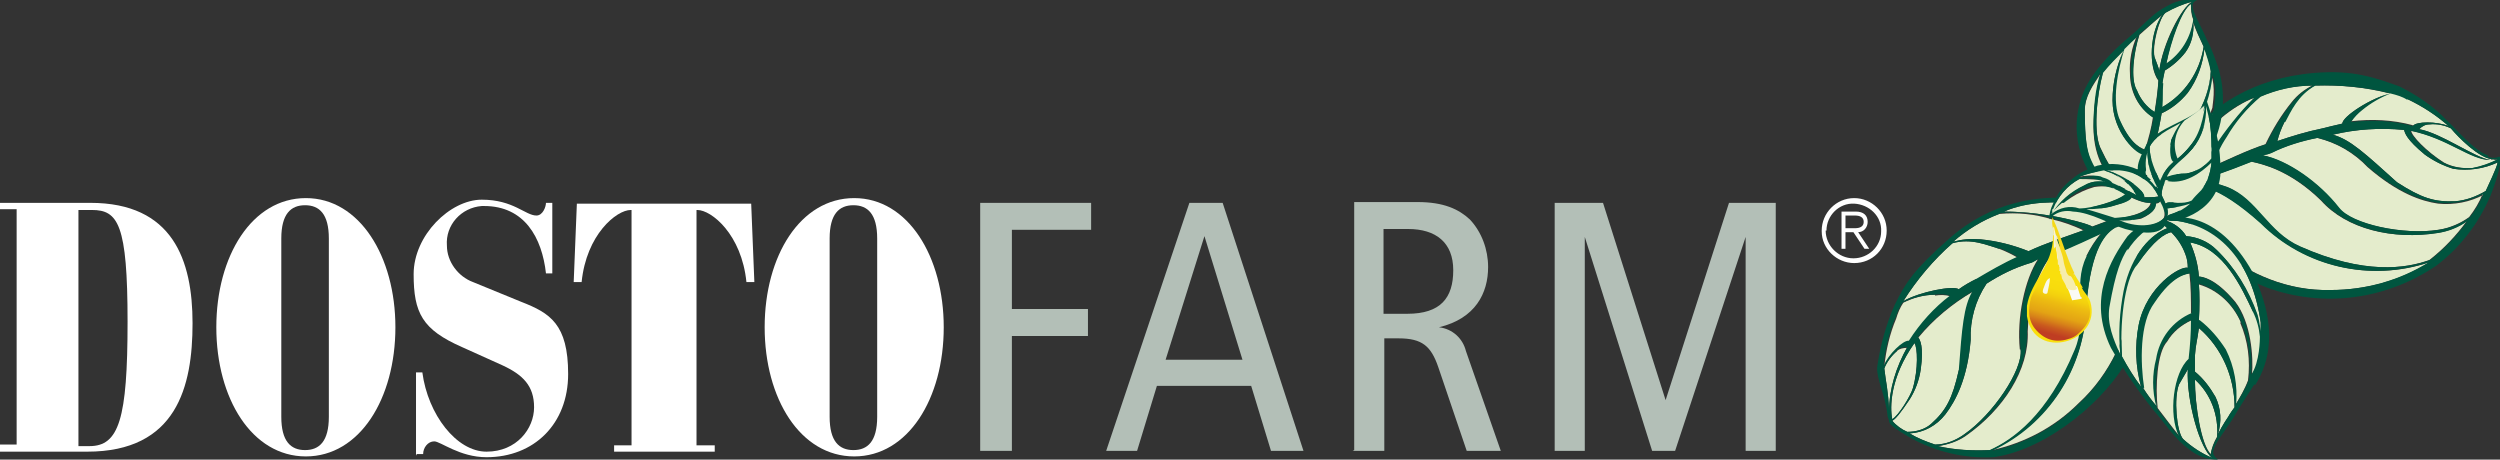 <svg xmlns="http://www.w3.org/2000/svg" xmlns:xlink="http://www.w3.org/1999/xlink" id="Ebene_1" viewBox="0 0 315.5 58"><rect x="0" y="0" width="315.5" height="58" fill="#333333" stroke="none"/><defs><style>      .st0 {        fill: #b3bfb7;      }      .st0, .st1 {        fill-rule: evenodd;      }      .st2 {        fill: #e4eccc;      }      .st3 {        fill: #f5d817;      }      .st1 {        fill: #fff;      }      .st4 {        fill: url(#Unbenannter_Verlauf_10);      }      .st5 {        fill: #f9f8e7;      }      .st6 {        fill: #00553f;      }      .st7 {        fill: #fafaf3;      }      .st8 {        fill: #f6edac;      }      .st9 {        fill: #f9df0d;      }      .st10 {        fill: #f9df0d;      }      .st11 {        fill: #f6f4d9;      }    </style><linearGradient id="Unbenannter_Verlauf_10" data-name="Unbenannter Verlauf 10" x1="260.9" y1="35.2" x2="258.8" y2="43" gradientUnits="userSpaceOnUse"><stop offset="0" stop-color="#f9df0d"></stop><stop offset=".2" stop-color="#f7db0d"></stop><stop offset=".3" stop-color="#f3d00e"></stop><stop offset=".4" stop-color="#edbd11"></stop><stop offset=".6" stop-color="#e3a314"></stop><stop offset=".7" stop-color="#d78219"></stop><stop offset=".8" stop-color="#c9591e"></stop><stop offset=".9" stop-color="#bf3d22"></stop></linearGradient></defs><g id="Group_58510"><path id="Path_36374" class="st1" d="M0,57h11c11.3,0,13.3-8.2,13.3-16.2s-2.5-15.2-12.9-15.2H0v.8h2.1v29.7H0v.8ZM9.9,26.5h1.7c3.3,0,4.5,1.8,4.5,14.1s-1.1,15.7-4.8,15.7h-1.4v-29.7Z"></path><path id="Path_36375" class="st1" d="M49.9,41.3c0-8.9-4.5-16.3-11.3-16.3s-11.3,7.3-11.3,16.3,4.5,16.3,11.3,16.3,11.3-7.3,11.3-16.3M35.5,30.1c0-3.1,1.2-4.2,3-4.2s3,1.1,3,4.2v22.5c0,3.1-1.2,4.2-3,4.2s-3-1.1-3-4.2v-22.5Z"></path><path id="Path_36376" class="st1" d="M52.6,57.3h.8c0-.8.6-1.6,1.4-1.6s3.2,2,6.6,2c6,0,10.3-4.2,10.3-10.5s-2.3-7.7-5.9-9.1l-6.1-2.5c-1.9-.7-3.3-2.6-3.3-4.6-.2-2.6,1.8-4.8,4.4-5,0,0,.2,0,.3,0,5.1,0,7.3,4,7.8,8.5h.8v-8.9h-.8c0,.5-.4,1.6-1.2,1.6-1.4,0-2.9-2-6.9-2s-8.6,4.5-8.6,9.4,1.1,7,6.1,9.2l5.1,2.3c2.6,1.2,4,2.6,4,5.3s-2.2,5.6-6,5.6-7.4-4.7-8.1-10h-.8v10.5Z"></path><path id="Path_36377" class="st1" d="M79.9,56.2h-2.4v.8h12.7v-.8h-2.3v-29.7h.1c1.8,0,5.6,3.1,6.2,9.1h1l-.4-9.9h-22l-.4,9.9h1c.6-6,4.4-9.1,6.2-9.1h.1v29.7Z"></path><path id="Path_36378" class="st1" d="M119.1,41.3c0-8.9-4.5-16.3-11.3-16.3s-11.3,7.3-11.3,16.3,4.5,16.3,11.3,16.3,11.3-7.3,11.3-16.3M104.7,30.1c0-3.1,1.2-4.2,3-4.2s3,1.1,3,4.2v22.5c0,3.1-1.2,4.2-3,4.2s-3-1.1-3-4.2v-22.5Z"></path><path id="Path_36379" class="st1" d="M229.9,29.1c0-2.2,1.8-4.1,4.1-4.1,2.2,0,4.1,1.8,4.1,4.1s-1.8,4.1-4.1,4.1h0c-2.2,0-4.1-1.8-4.1-4h0M230.5,29.1c0-1.9,1.6-3.5,3.5-3.4s3.5,1.6,3.4,3.5c0,1.9-1.6,3.4-3.5,3.4-1.9,0-3.5-1.6-3.5-3.5,0,0,0,0,0,0M232.9,27.2h1.2c.6,0,1.1.2,1.1.8s-.5.8-1.1.8h-1.2v-1.6ZM232.4,31.4h.5v-2.1h1l1.4,2.1h.6l-1.4-2.1c.7,0,1.2-.6,1.2-1.3,0-.8-.5-1.3-1.5-1.3h-1.8v4.6Z"></path><path id="Path_36380" class="st0" d="M196.2,56.9h3.8v-27h0l8.5,27h2.9l8.9-27h0v27h3.8v-31.3h-5.9l-8,24.9h0l-7.9-24.9h-6.1v31.3ZM174.6,28.9h3.1c3.5,0,5.7,1.7,5.7,5.2s-1.6,5.5-5.8,5.5h-3v-10.7ZM170.7,56.9h4v-14.2h1.8c3,0,4.1,1,5,3.6l3.6,10.6h4.3l-4.4-12.6c-.4-1.6-1.7-2.8-3.4-3h0c4.6-1.1,6.2-4.3,6.2-7.6,0-2.2-.8-4.4-2.3-6-1.4-1.3-3.3-2.2-6.6-2.2h-8v31.3ZM147.1,45.4l4.9-15.6h0l4.8,15.6h-9.8ZM150.1,25.6l-10.5,31.3h3.9l2.5-8.2h11.9l2.5,8.2h4.1l-10.2-31.3h-4.3ZM123.8,56.9h3.9v-14.5h9.6v-3.4h-9.6v-10h10v-3.4h-14v31.3Z"></path><path id="Path_36381" class="st2" d="M240.7,43.9c-.5,0-1,.1-1.3.4-.7.6-1.3,1.4-1.6,2.2.2,1.8.5,2.7.6,5.4,0-2.8.9-5.6,2.3-8.1"></path><path id="Path_36382" class="st2" d="M241.6,43.3c-3.1,4.4-3.1,8.1-2.8,9.6h0c.8-.4,2.3-2.9,2.6-3.9.7-2.4.6-5.2.2-5.7"></path><path id="Path_36383" class="st2" d="M247.3,46.7c.4-5.3.6-8,1.7-9.9-2.6,1.5-5,3.5-6.9,5.8.2.3.7,1.1.3,4-.2,1.4-.7,2.7-1.4,3.8-1.2,1.8-1.8,2.5-2.2,2.7.5.6,1.2,1.1,1.9,1.4,1.1,0,2.2-.3,3-1,1.9-1.7,2.7-3.2,3.5-6.8"></path><path id="Path_36384" class="st2" d="M244.2,37.2c-1.4,0-2.8.4-4,1-.4.6-.7,1.3-.9,2-.8,1.9-1.3,4-1.5,6.1.6-1.5,2.5-3.3,3.2-3.2,1.4-2.2,3.2-4.2,5.2-5.7-.7-.2-1.3-.2-2-.1"></path><path id="Path_36385" class="st2" d="M249.4,35.3c1.7-1,3.4-2,5.2-2.8-.7-.4-1.5-.8-2.3-1.1-1.4-.4-3.5-1.4-5.9-.7-2.4,2.1-4.5,4.6-6.2,7.3,2.1-1.2,6.3-2,7-1.5.7-.5,1.4-.9,2.2-1.3"></path><path id="Path_36386" class="st2" d="M254.9,44.1c-.4-4,.6-8.8,2.3-11.4-.5.2-.5.3-1,.5-2,.6-3.8,1.5-5.5,2.6-1.4,2.1-2.1,4.6-2,7.1-.4,4.9-1.9,7.7-3.2,9.4-1.1,1.4-2.7,2.3-4.5,2.4,1,.6,2,1,3.2,1.4,1.3,0,2.6-.5,3.7-1.3,3.6-2.5,7.4-8.1,7.1-10.7"></path><path id="Path_36387" class="st2" d="M263.3,32.3c.5-1,1.1-2,1.9-2.9-1.6.7-2.9,1.4-6.3,2.8-.8,1-2.8,4-3,9.6.2,4.9-3.1,9.9-7.8,13.2-1,.7-2.2,1.1-3.5,1.3,2.2.5,4.4.6,6.6.5,2.9-1.3,7.3-4.4,10.7-12.6,1.8-4.2-.3-8.1,1.5-11.8"></path><path id="Path_36388" class="st2" d="M267,28.7c-1.2.6-3.1,2.4-3.7,9.8-.2,7.9-4.8,15-11.9,18.3,4.1-.9,7.9-2.9,10.9-5.9,8.3-7.6,7.8-19.7,6.9-23.3-.7.4-1.4.7-2.1,1h-.1"></path><path id="Path_36389" class="st2" d="M263,29.1c-1.3-.6-2.6-1.1-4-1.4-2.2-.7-4.4-.9-6.7-.7-2.1.8-4.1,2-5.8,3.5,1.1-.3,2.2-.4,3.4-.3,2.1.2,4.1.7,6.1,1.5,2.1-1,5.2-2,7.1-2.7"></path><path id="Path_36390" class="st2" d="M267.8,27.2c-.7-.6-8.9-3.1-14.9-.5,5.7,0,11.2,1.7,11.1,1.9,1.4-.5,2.9-1.1,3.7-1.4"></path><path id="Path_36391" class="st2" d="M314.4,20.2c-2.6,0-5.3-2.7-10.1-3.7,0,.6,1.9,2.6,4.1,4,1.1.6,2.4.8,3.7.7,1.1-.2,2.2-.6,3.2-1.1-.2.1-.5.1-.7,0h0"></path><path id="Path_36392" class="st2" d="M314.5,20.1c-1.7-.2-4.2-2.7-5.2-3.9-.8-.4-1.8-.6-2.7-.5-.5,0-.9.2-1.3.6,2.8.5,7,3.6,9,3.9h0s0,0,0,0"></path><path id="Path_36393" class="st2" d="M304.5,15.9c.4-.6,3-.6,4.5,0-1.6-1.4-3.3-2.5-5.2-3.4-.6-.4-1.3-.6-2.1-.8-1.3.5-2.5,1.2-3.6,2.1-.5.4-1,.9-1.4,1.5,2.6-.3,5.2-.2,7.8.5"></path><path id="Path_36394" class="st2" d="M315.2,20.5c-1.7.8-3.7,1.1-5.6.8-1.3-.4-2.5-1-3.6-1.8-2.3-1.9-2.5-2.7-2.6-3.1-3-.3-6.1-.1-9,.6,2.2.6,4.1,2.4,8.1,6,3.1,2,4.7,2.5,7.3,2.4,1.4-.1,2.7-.6,3.9-1.3.3-.7,1.4-2.9,1.5-3.6"></path><path id="Path_36395" class="st2" d="M313.4,24.6c-1.7.9-3.7,1.3-5.7,1.1-2.1-.3-5.1-1.3-8.9-4.6-1.7-1.8-3.9-3.1-6.4-3.7-2,.4-4,1-5.8,1.9-.5.2-.6.2-1.1.3,3.1.6,7.1,3.4,9.6,6.6,1.6,2.1,8.2,3.5,12.6,2.8,1.4-.2,2.8-.8,3.9-1.6.7-.9,1.3-1.9,1.7-2.9"></path><path id="Path_36396" class="st2" d="M301.6,11.8c-3.1-.8-6.3-1.1-9.5-1-2.2,1.2-3.1,3.3-3.8,4.6-.4.8-.7,1.6-.9,2.4,1.8-.6,3.7-1.2,5.7-1.6.8-.2,1.6-.4,2.5-.6,0-.9,3.7-3.3,6.1-3.8"></path><path id="Path_36397" class="st2" d="M291.8,10.8c-2.3,0-4.5.5-6.6,1.4-1.7,1.4-3.2,3.2-4.3,5.1-.8,1.2-1.4,2.5-1.9,3.8,1.8-.8,4.7-2.2,6.9-2.9.9-1.9,2-3.7,3.3-5.3.7-.9,1.6-1.6,2.6-2.1"></path><path id="Path_36398" class="st2" d="M277.9,21.4c-.2,0,2.7-5.1,6.7-9.1-6.1,2.3-10.3,9.8-10.4,10.7.8-.4,2.2-1,3.6-1.6"></path><path id="Path_36399" class="st2" d="M306.6,32.8c1.8-1.4,3.4-3.1,4.7-4.9-1.1.8-2.4,1.3-3.7,1.5-5.7.9-11.5-.5-14.7-4.1-4-3.9-7.5-4.6-8.8-4.9-3.5,1.4-4.9,1.8-6.5,2.4,1.2.1,2.3.4,3.4.8,3.8,1.5,5.1,5.7,9.2,7.5,8.1,3.6,13.4,2.8,16.4,1.7"></path><path id="Path_36400" class="st2" d="M294.2,36.6c4.4,0,8.7-1.2,12.4-3.5-7.4,2.5-15.7.6-21.2-4.9-5.6-5-8.2-5-9.5-4.6,0,0-.1,0-.2,0-.7.3-1.5.5-2.2.7,1.8,3.2,9.5,12.6,20.7,12.3"></path><path id="Path_36401" class="st6" d="M270.6,27.8c1.4,1.8,2.6,7.2-1.9,17.2-2.7,5.3-10.2,11.7-17.1,12.7-3.7.2-7.4-.7-10.6-2.5-1.5-.9-2.5-1.5-2.6-2,0-.3-.2-.5-.2-.8-.3-2.7-1.4-4.5-1.3-6.1.4-2.7,1.1-5.3,2.2-7.8,1.4-2.9,2.5-4.5,6.9-8.4,10.6-9.4,24-3.1,22.8-2.9.1.1,1.7.8,1.6.9M251.4,56.9c4.1-.9,7.9-2.9,10.9-5.9,8.3-7.6,7.8-19.7,6.9-23.3-.7.4-1.4.7-2.1,1h-.1c-1.2.7-3.1,2.5-3.7,9.9-.2,7.9-4.8,15-11.9,18.3M264.1,28.6c1.4-.5,2.9-1.1,3.7-1.4-.7-.6-8.9-3.1-14.9-.5,5.7,0,11.2,1.7,11.1,1.9M252.3,27c-2.1.8-4.1,2-5.8,3.5,1.1-.3,2.2-.4,3.4-.3,2.1.2,4.1.7,6.1,1.5,2.1-1,5.2-2,7.1-2.7-1.3-.6-2.6-1.1-4-1.4-2.2-.7-4.4-.9-6.7-.7M255.8,41.8c.2,4.9-3.1,9.9-7.8,13.2-1,.7-2.2,1.1-3.5,1.3,2.2.5,4.4.6,6.6.5,2.9-1.3,7.3-4.4,10.7-12.6,1.8-4.2-.3-8.1,1.5-11.8.5-1,1.1-2,1.9-2.9-1.6.7-2.9,1.4-6.4,2.8-.8,1-2.8,4-3,9.6M252.3,31.4c-1.4-.4-3.5-1.4-5.9-.7-2.4,2.1-4.5,4.6-6.2,7.3,2.1-1.2,6.3-2,7-1.5.7-.5,1.4-.9,2.2-1.3,1.7-1,3.4-2,5.2-2.8-.7-.4-1.5-.8-2.3-1.1M256.2,33.2c-2,.6-3.8,1.5-5.5,2.6-1.4,2.1-2.1,4.6-2,7.1-.4,4.9-1.9,7.7-3.2,9.4-1.1,1.4-2.7,2.3-4.5,2.4,1,.6,2,1,3.2,1.4,1.3,0,2.6-.5,3.7-1.3,3.6-2.5,7.4-8.1,7.1-10.7-.4-4,.6-8.8,2.3-11.4-.5.2-.5.3-1,.5M242.1,42.6c.2.3.7,1.1.3,4-.2,1.4-.7,2.7-1.4,3.8-1.2,1.8-1.8,2.5-2.2,2.7.5.6,1.2,1.1,1.9,1.4,1.1,0,2.2-.3,3-1,1.9-1.7,2.7-3.2,3.5-6.8.4-5.3.6-8,1.7-9.9-2.6,1.5-5,3.5-6.9,5.8M239.2,40.1c-.8,1.9-1.3,4-1.5,6.1.6-1.5,2.5-3.3,3.2-3.2,1.4-2.2,3.2-4.2,5.2-5.7-.7-.2-1.3-.2-2-.1-1.4,0-2.8.4-4,1-.4.6-.7,1.3-.9,2M239.4,44.3c-.7.6-1.3,1.4-1.6,2.2.2,1.8.5,2.7.6,5.4,0-2.8.9-5.6,2.3-8.1-.5,0-1,.1-1.3.4M238.8,52.9c.8-.5,2.3-2.9,2.6-3.9.7-2.4.6-5.2.2-5.7-3.1,4.4-3.1,8.1-2.8,9.6h0"></path><path id="Path_36402" class="st6" d="M314.5,20.1c0,0,0,0,0,0,.2,0,.5,0,.7,0-.2,0-.4,0-.7,0"></path><path id="Path_36403" class="st6" d="M314,19.8c1,.3,1.4-.1,1.5,0,.3.4-.4,2.9-1.2,4.9-1.5,3.5-3.8,6.5-6.8,8.8-6.3,4.3-14.2,5.4-21.4,2.8-10.1-4.1-13.2-8.8-13.5-11.1.2-.6.4-1.2.6-1.8-1.1.7,3-12.9,18.9-14.2,4.9-.4,7.6.6,10.7,1.7,2.2,1.1,4.3,2.5,6,4.3,1.1,1,3.5,3.9,5.2,4.4M308.3,20.5c1.1.6,2.4.8,3.7.7,1.1-.2,2.2-.6,3.2-1.1-.2,0-.4,0-.7,0-1.7-.2-4.2-2.7-5.2-3.9-.8-.4-1.8-.6-2.7-.5-.5,0-.9.2-1.3.6,2.8.5,7,3.6,9,3.9-2.6,0-5.3-2.7-10.1-3.7,0,.6,1.9,2.6,4.1,4M306,19.5c-2.3-1.9-2.5-2.7-2.6-3.1-3-.3-6.1-.1-9,.6,2.2.6,4.1,2.4,8.1,6,3.1,2,4.7,2.5,7.3,2.4,1.4-.1,2.7-.6,3.9-1.3.3-.7,1.4-2.9,1.5-3.6-1.7.8-3.7,1.1-5.6.8-1.3-.4-2.5-1-3.6-1.8M303.8,12.6c-.6-.4-1.3-.6-2.1-.8-1.3.5-2.5,1.2-3.6,2.1-.5.4-1,.9-1.4,1.5,2.6-.3,5.2-.2,7.8.5.4-.6,3-.6,4.5,0-1.6-1.4-3.3-2.5-5.2-3.4M298.9,21.1c-1.7-1.8-3.9-3.1-6.4-3.7-2,.4-4,1-5.8,1.9-.5.2-.6.2-1.1.3,3.1.6,7.1,3.4,9.6,6.6,1.6,2.1,8.2,3.5,12.6,2.8,1.4-.2,2.8-.8,3.9-1.6.7-.9,1.3-1.9,1.7-2.9-1.7.9-3.7,1.3-5.7,1.1-2.1-.3-5.1-1.3-8.9-4.6M288.3,15.4c-.4.8-.7,1.6-.9,2.4,1.8-.6,3.7-1.2,5.7-1.6.8-.2,1.6-.4,2.5-.6,0-.9,3.7-3.3,6.1-3.8-3.1-.8-6.3-1.1-9.5-1-2.2,1.2-3.1,3.3-3.8,4.6M307.7,29.4c-5.7.9-11.5-.5-14.7-4.1-4-3.9-7.5-4.6-8.8-4.9-3.5,1.4-4.9,1.8-6.5,2.4,1.2.1,2.3.4,3.4.8,3.8,1.5,5.1,5.7,9.2,7.5,8.1,3.6,13.4,2.8,16.4,1.7,1.8-1.4,3.4-3.1,4.7-4.9-1.1.8-2.4,1.3-3.7,1.5M285.3,12.2c-1.7,1.4-3.2,3.2-4.3,5.1-.8,1.2-1.4,2.5-1.9,3.8,1.8-.8,4.7-2.2,6.9-2.9.9-1.9,2-3.7,3.3-5.3.7-.9,1.6-1.6,2.6-2.1-2.3,0-4.5.5-6.6,1.4M285.3,28.2c-5.6-5-8.2-5-9.5-4.6,0,0-.1,0-.2,0-.7.3-1.5.5-2.2.7,1.8,3.2,9.5,12.6,20.7,12.3,4.4,0,8.7-1.2,12.4-3.5-7.4,2.5-15.7.6-21.2-4.9M274.2,23c.8-.4,2.2-1,3.6-1.6-.2,0,2.7-5.1,6.7-9.1-6.1,2.3-10.3,9.8-10.4,10.7"></path><path id="Path_36404" class="st2" d="M277,47.8c0,3.4.8,8.3,2,9.5.1-.8.4-1.5.8-2.2.2-2.7-.8-5.4-2.8-7.2"></path><path id="Path_36405" class="st2" d="M279.2,57.8c-1.5-1-3.3-7.1-3.1-11.2-.2.4-.6,1-1.1,1.9-.7,1.7-.3,6,.5,6.9,1.1,1,2.3,1.8,3.7,2.4"></path><path id="Path_36406" class="st2" d="M276.3,45.3c.2-1.8.3-3.2.3-4.9-1.3.6-2.4,1.5-3.1,2.7-1.3,1.4-1.5,5.8-1.2,8.4.6.8,2.2,2.9,2.8,3.6-1.4-2.8-.7-8.1,1.2-9.8"></path><path id="Path_36407" class="st2" d="M277.5,41.4c-.2,1.6-.4,2-.5,3.5,0,.6,0,1.3,0,2,1.1.9,1.9,2,2.6,3.2.7,1.5.8,3.1.3,4.7.6-1.2,1.3-2.2,1.3-2.2,0,0,.2-.4.8-1.2,0-3.8-1.6-7.5-4.5-10"></path><path id="Path_36408" class="st2" d="M282.8,40.7c-1-2.3-2.9-4.1-5.3-4.8.1,1.1.1,3.1,0,4.6,1.3,1,2.4,2.3,3.3,3.7,1.1,2.2,1.5,4.6,1.3,7,0,0,0-.1,0-.1.6-1,1.2-2,1.6-3.1.3-2.5,0-5-1-7.3"></path><path id="Path_36409" class="st2" d="M284.3,39.3c-1.4-3-3.7-8-7.9-8.7.6,1.4,1,2.8,1.1,4.3.4,0,2.1.2,4.6,3.2,2,2.6,2.3,7,2.1,9.2,1.1-1.6,1.1-4.6,1.1-4.8-.1-1.1-.4-2.2-.9-3.2"></path><path id="Path_36410" class="st2" d="M279.6,31.4c2.4,2.3,4.1,5.1,5.2,8.2.3,1,.4,2.4.5,2.6,0-.5,0-1,0-1.5-1.1-7.8-5.3-12-10.4-12.8h0c-.6,0-1.1-.1-1.7-.1,1.1.3,2.1,1,2.7,2,1.4.1,2.8.7,3.8,1.7"></path><path id="Path_36411" class="st2" d="M272.5,27.8c-1.6.8-3,2-4,3.6-.8,1.3-1.5,2.8-2.3,7.4-.3,2.1.5,4,1.4,6-.3-2.7-.1-5.5.4-8.1,1-4.8,3.6-7.2,5.5-7.9-.5-.5-.8-.7-1-.8"></path><path id="Path_36412" class="st2" d="M276.5,39.5c0-1.7,0-3.4-.2-5-.4.1-2.1.1-4.5,3.7-1.9,2.5-1.8,7.6-1.3,10.8.5.8,1.1,1.6,1.7,2.3-.5-1.9-.5-4,0-5.9.4-2.6,2.1-4.8,4.5-5.8"></path><path id="Path_36413" class="st2" d="M275.8,32.1c-.4-1.1-1-2-1.8-2.8-.8.2-2.1.9-4.3,4.1-1.7,2-2.2,7.9-1.9,11.6.7,1.3,1.5,2.6,2.4,3.8-.7-2.5-.8-5.2-.3-7.8,1-4.9,5.3-7.5,6.2-7.2,0-.6-.1-1.2-.3-1.7"></path><path id="Path_36414" class="st6" d="M274.8,27.9h0s0,0,0,0h0"></path><path id="Path_36415" class="st6" d="M285.3,42.2c0-.5,0-1,0-1.5-1.1-7.8-5.3-12-10.4-12.8h0s0,0,0,0c-.6-.1-1.1-.2-1.7-.1,1.1.3,2.1,1,2.7,2,1.4.1,2.8.7,3.8,1.7,2.4,2.3,4.1,5.1,5.2,8.2.3,1,.4,2.4.5,2.6M284.5,48.5c-.6.9-2,3.1-2.7,4.3-1.2,1.9-2.4,3.2-2.5,4.3,0,.5.6.9.6.9-1.3,0-2.5-.4-3.5-1.2-2.1-1.5-3-3.2-4.6-5-2-2.5-3.8-5.1-5.4-7.9-3-6.2,0-11.2,2.1-14.1,1.1-1.2,2.6-1.9,4.3-2.1,1.4-.5,7-1.4,11.5,6.7,2,4.3,3.3,9.4.3,14.2M277.4,34.9c.4,0,2.1.2,4.6,3.2,2,2.6,2.3,7,2.1,9.2,1.1-1.6,1.1-4.6,1.1-4.8-.1-1.1-.4-2.2-.9-3.2-1.4-3-3.7-8-7.9-8.7.6,1.4,1,2.8,1.1,4.3M269.7,33.4c-1.7,2-2.2,7.9-1.9,11.6.7,1.3,1.5,2.6,2.4,3.8-.7-2.5-.8-5.2-.3-7.8,1-4.9,5.3-7.5,6.2-7.2,0-.6-.1-1.2-.3-1.7-.4-1.1-1-2-1.8-2.8-.8.2-2.1.9-4.3,4.1M268.5,31.4c-.8,1.3-1.5,2.8-2.3,7.4-.3,2.1.5,4,1.4,6-.3-2.7-.1-5.5.4-8.1,1-4.8,3.6-7.2,5.5-7.9-.5-.5-.8-.7-1-.8-1.6.8-3,2-4,3.6M277.6,40.4c1.3,1,2.4,2.3,3.3,3.7,1.1,2.2,1.5,4.6,1.3,7,0,0,0-.1,0-.1.6-1,1.2-2,1.6-3.1.3-2.5,0-5-1-7.3-1-2.3-2.9-4.1-5.3-4.8.1,1.1.1,3.1,0,4.6M270.4,48.9c.5.8,1.1,1.6,1.7,2.3-.5-1.9-.5-4,0-5.9.4-2.6,2.1-4.8,4.5-5.8,0-1.7,0-3.4-.2-5-.4.1-2.1.1-4.5,3.7-1.9,2.5-1.8,7.6-1.3,10.8M273.4,43.1c-1.3,1.4-1.5,5.8-1.2,8.4.6.8,2.2,2.9,2.8,3.6-1.4-2.8-.7-8.1,1.2-9.8.2-1.8.3-3.2.3-4.9-1.3.6-2.4,1.5-3.1,2.7M277,46.9c1.1.9,1.9,2,2.6,3.2.7,1.5.8,3.1.3,4.7.6-1.2,1.3-2.2,1.3-2.2,0,0,.2-.4.8-1.2,0-3.8-1.6-7.5-4.5-10-.2,1.6-.4,2-.5,3.5,0,.6,0,1.3,0,2M279.8,55.1c.2-2.7-.8-5.4-2.8-7.2,0,3.4.8,8.3,2,9.5.1-.8.4-1.5.8-2.2M275,48.5c-.7,1.7-.3,6,.5,6.9,1.1,1,2.3,1.8,3.7,2.4-1.5-1-3.3-7.1-3.1-11.2-.2.4-.6,1-1.1,1.9"></path><path id="Path_36416" class="st2" d="M273.4,8c.5-2.8,1.9-6.8,3.1-7.5,0,.7,0,1.3.3,2-.2,2.3-1.5,4.3-3.4,5.6"></path><path id="Path_36417" class="st2" d="M276.7.2c-1.4.6-3.8,5.4-4.2,8.7-.1-.4-.3-.9-.6-1.7-.3-1.5.6-5,1.4-5.6,1-.6,2.2-1.1,3.4-1.4"></path><path id="Path_36418" class="st2" d="M272.4,10.1c-.1,1.5-.3,2.7-.5,4.1-1-.7-1.7-1.6-2.2-2.7-.9-1.4-.4-5,.3-7.1.6-.5,2.3-2.1,2.9-2.5-1.6,2.1-1.8,6.6-.5,8.3"></path><path id="Path_36419" class="st2" d="M272.8,13.5c.1-1.4,0-1.7.1-3,0-.5.2-1.1.3-1.6,1-.6,1.9-1.4,2.6-2.3.8-1.1,1.1-2.5,1-3.8.3,1.1.8,2,.8,2,0,0,.1.3.5,1.1-.5,3.2-2.4,6-5.2,7.6"></path><path id="Path_36420" class="st2" d="M277.1,14.8c-1.2,1.8-3,2.9-5.1,3.2.3-.9.6-2.5.8-3.7,1.3-.6,2.4-1.5,3.3-2.6,1.2-1.6,1.9-3.6,2.1-5.6h0c.4,1,.7,1.9.8,2.9-.1,2.1-.8,4.1-1.9,5.8"></path><path id="Path_36421" class="st2" d="M278.1,16.1c-1.6,2.3-4.3,6.1-7.9,6,.7-1,1.2-2.2,1.5-3.4.3,0,1.7.1,4.2-2,2-1.8,2.9-5.4,3.1-7.3.7,1.5.2,3.9.2,4.2-.3.9-.7,1.7-1.2,2.5"></path><path id="Path_36422" class="st2" d="M273.1,22c2.3-1.5,4.2-3.6,5.5-6,.3-.7.6-1.3.8-2,0,.4-.1.8-.3,1.2-2,6.3-6.2,9.1-10.5,9h0c-.5,0-.9,0-1.4-.2,1,0,1.9-.5,2.5-1.2,1.2.1,2.4-.2,3.4-.8"></path><path id="Path_36423" class="st2" d="M266.7,23.9c-1.2-.9-2.2-2.1-2.8-3.5-.5-1.2-.8-2.6-.8-6.4,0-1.8,1-3.2,2-4.7-.6,2.2-.9,4.5-.9,6.8,0,4.1,1.9,6.5,3.4,7.4-.5.4-.8.5-.9.6"></path><path id="Path_36424" class="st2" d="M271.7,14.8c-.2,1.4-.6,2.8-1,4.1-.3-.2-1.7-.4-3.2-3.7-1.2-2.4-.3-6.6.5-9.1.6-.6,1.1-1.1,1.7-1.6-.7,1.5-1,3.2-.9,4.8,0,2.2,1,4.3,2.9,5.5"></path><path id="Path_36425" class="st2" d="M270.1,20.9c-.5.8-1.1,1.5-1.9,2-.6-.2-1.6-1-3-4-1.1-1.9-.6-6.9.2-9.8.8-1,1.7-1.9,2.6-2.8-.9,2-1.4,4.2-1.4,6.3,0,4.2,3.2,7,4,6.8-.1.5-.3.9-.5,1.4"></path><path id="Path_36426" class="st6" d="M268.6,24.1h0s0,0,0,0h0"></path><path id="Path_36427" class="st6" d="M278.6,16c-1.3,2.4-3.2,4.5-5.5,6-1,.6-2.2.9-3.4.8-.7.7-1.6,1.1-2.5,1.2.5,0,.9.1,1.4.1h0s0,0,0,0c4.3.2,8.4-2.7,10.5-9,.2-.7,0,.3,0,.1-.2.2-.4.5-.5.7M278,20.6c-4.9,6-10,4.1-11.1,3.5-1.4-.5-2.6-1.4-3.4-2.6-2.1-3.8-1.9-8.5.7-12.1,1.3-1.8,2.9-3.4,4.6-4.8,1.1-.9,2.2-2.1,3.1-2.8.7-.6,1.5-1,2.3-1.4,1-.4,2.1-.6,3.1-.4,0,0-.6.2-.6.7,0,.9,1.1,2.6,1.8,4.3.6,1.1,1,2.3,1.4,3.4,1.3,4.1.6,8.6-1.9,12M270.3,22.2c3.6,0,6.3-3.7,7.9-6,.6-.8,1-1.6,1.2-2.5,0-.2.5-2.7-.2-4.2-.1,1.9-1,5.5-3.1,7.3-2.5,2.1-3.9,2-4.2,2-.3,1.2-.8,2.4-1.5,3.4M268.2,22.9c.8-.5,1.4-1.2,1.9-2,.2-.4.4-.9.5-1.4-.8.2-4-2.7-4-6.8,0-2.2.5-4.4,1.4-6.3-.9.9-1.8,1.8-2.6,2.8-.8,2.9-1.3,7.9-.2,9.8,1.4,3,2.4,3.7,3,4M266.7,23.9c.1-.1.4-.2.9-.6-1.5-.8-3.3-3.2-3.4-7.4,0-2.3.2-4.6.9-6.8-1,1.6-2,3-2,4.7,0,3.9.3,5.3.8,6.4.6,1.4,1.6,2.6,2.8,3.5M272,18c2.1-.3,3.9-1.5,5.1-3.2,1.1-1.8,1.8-3.8,1.9-5.8-.2-1-.5-1.9-.8-2.8h0c-.2,1.9-.9,3.8-2.1,5.5-.9,1.1-2,2-3.3,2.6-.2,1.2-.5,2.8-.8,3.7M267.6,15.3c1.5,3.3,2.9,3.5,3.2,3.7.4-1.4.7-2.7,1-4.1-1.9-1.2-2.9-3.3-2.9-5.5,0-1.7.2-3.3.9-4.8-.6.5-1.2,1.1-1.7,1.6-.8,2.5-1.7,6.7-.5,9.1M271.9,14.2c.3-1.4.4-2.6.5-4.1-1.3-1.7-1.1-6.1.5-8.3-.6.5-2.3,2-2.9,2.5-.7,2.1-1.2,5.7-.3,7.1.4,1.1,1.2,2.1,2.2,2.7M273,10.5c-.1,1.3,0,1.6-.1,3,2.8-1.6,4.7-4.4,5.2-7.6-.3-.8-.5-1.1-.5-1.1,0,0-.4-1-.8-2,.1,1.4-.2,2.7-1,3.8-.7.9-1.6,1.7-2.6,2.3-.1.6-.2,1.1-.3,1.6M276.5.5c-1.2.8-2.5,4.7-3.1,7.5,1.9-1.3,3.1-3.3,3.4-5.6-.2-.6-.3-1.3-.3-2M272.5,8.9c.5-3.4,2.9-8.1,4.2-8.7-1.2.3-2.3.8-3.4,1.4-.8.6-1.8,4.1-1.4,5.6.3.8.5,1.3.6,1.7"></path><path id="Path_36428" class="st2" d="M271.1,18.9c-.4,1.1-.4,2.2-.1,3.4.5.4,1,.9,1.3,1.5,0,0,0-.1,0-.2-.2-.1-.5-.8-1-2.2-.2-.8-.3-1.6-.3-2.4"></path><path id="Path_36429" class="st2" d="M275.1,15.6c-.8.5-1.4.7-2.4,1.4-.6.4-1.1.9-1.4,1.5-.1,1.4.8,3.4,1.3,4.3.4-.9.9-1.7,1.7-2.4-.3,0-.6-1.1-.3-2.7.3-.8.7-1.5,1.2-2.2"></path><path id="Path_36430" class="st2" d="M274.7,20c2.6-2,3.1-4.3,3.5-6.7-.8.7-1.7,1.3-2.6,1.9-1.2,1.3-1.6,3.1-.9,4.8"></path><path id="Path_36431" class="st2" d="M278.4,13.5c.1,1.9-.5,3.8-1.7,5.3-1.4,1.6-2.3,1.8-3.2,3.5.8-.3,1.6-.4,2.4-.4,1.2-.2,2.4-.9,3.2-1.9,0-1.5,0-3-.2-4.4-.1-.7-.4-1.8-.5-2.2"></path><path id="Path_36432" class="st2" d="M279.1,20.5c-1.3,1.3-3.5,2.9-5.8,2.3-.3.6-.5,1.2-.5,1.8.1.3.3.6.4.9h0s0,0,0,0c0,0,.1.2.1.2.2-.2.6-.2,1.5-.1.6,0,1.2,0,1.8-.3.3-.4.7-.8,1.2-1.3.8-1,1.2-2.3,1.3-3.6"></path><path id="Path_36433" class="st2" d="M276.4,25.7c-.9.3-1.9.5-2.9.6.1.3.1.7,0,1,.2-.4,1.2-.2,2.8-1.6"></path><path id="Path_36434" class="st2" d="M273,27.6c.4-.5,0-1.5-.4-2.2-.1.2-.3.3-.6.3,0,.4,0,1.1-1.8,1.9-1,.2-2,.3-3,.2,2.2,1.1,4.8.9,5.8-.2"></path><path id="Path_36435" class="st2" d="M266.8,27.5c2.2,0,4.5-.9,4.6-1.9-.5,0-1,0-2.5-.7,0,.3-.8.7-2,1-1.2.4-2.5.5-3.7.5,1.1.3,2.3.7,3.6,1.1"></path><path id="Path_36436" class="st2" d="M270.5,22.5c-.9-.6-1.9-.9-3-1-.4,0-1.2,0-1.7,0,2.2.5,5,2.6,4.8,3.4.6,0,1.2,0,1.8-.1-.4-.9-1-1.6-1.8-2.2h-.1"></path><path id="Path_36437" class="st2" d="M268.6,23.3c-.9-.9-2-1.5-3.2-1.8-1,.2-2,.4-3,.8,1.5-.3,3.4-.2,4.1.7h0c1,.4,2.3,1.2,3.1,1.6-.3-.5-.7-1-1-1.4"></path><path id="Path_36438" class="st2" d="M268.3,24.6c-1.8-1.1-2.6-1.2-4-1-2.1.6-3.9,1.8-5.3,3.4,1-.8,2.3-1.1,3.5-.7,0,0,.1,0,.2,0,1.2,0,4.6-.9,5.6-1.8"></path><path id="Path_36439" class="st2" d="M265.6,23c-.3-.4-2.3-.4-3.2-.4-1.5.8-2.7,2.2-3.3,3.8,0,.1,0,.4-.1.6,1-1.6,2.4-2.8,4.1-3.6.5-.3,1.1-.5,1.7-.5h.9Z"></path><path id="Path_36440" class="st6" d="M275.7,15.2c-1.2,1.3-1.6,3.1-.9,4.8,2.6-2,3.1-4.3,3.5-6.7-.8.7-1.7,1.3-2.6,1.9M273.5,22.3c.8-.3,1.6-.4,2.4-.4,1.2-.2,2.4-.9,3.2-1.9,0-1.5,0-3-.2-4.4-.1-.7-.4-1.8-.5-2.2.1,1.9-.5,3.8-1.7,5.3-1.4,1.6-2.3,1.8-3.2,3.5M273.6,27.5c-.3,1.2-.9,2.6-5.4,1.4-1.7-.5-4.3-2.1-6.6-2.2-.9-.2-1.9,0-2.6.6-.2,0-.3.2-.4.4,0-.7.2-1.4.5-2,.5-1.2,1.3-2.3,2.4-3.1.9-.8,2-1.3,3.2-1.7,1.7-.4,3.5-.2,5.1.5-.1-.7.3-1.6,1.1-3.2,1.6-2.2,4.9-2.7,7-4.6.3-.2.5-.6.6-.9,0,.2.6,1.6.7,2.5.8,2.2,1.1,4.6,1,7-.5,5-6.4,6-6.5,5.6M272.7,17c-.6.4-1.1.9-1.4,1.5-.1,1.4.8,3.4,1.3,4.3.4-.9.9-1.7,1.7-2.4-.3,0-.6-1.1-.3-2.7.3-.8.7-1.5,1.2-2.2-.8.5-1.4.7-2.4,1.4M272.8,24.6c.1.3.3.6.4.9h0s0,0,0,0c0,0,.1.2.1.2.2-.2.6-.2,1.5-.1.6,0,1.2,0,1.8-.3.3-.4.7-.8,1.2-1.3.8-1,1.2-2.3,1.3-3.6-1.3,1.3-3.5,2.9-5.8,2.3-.3.6-.5,1.2-.5,1.8M272.3,23.8c0,0,0-.1,0-.2-.2-.1-.5-.8-1-2.2-.2-.8-.3-1.6-.3-2.4h0c0-.1,0,0,0,0-.4,1.1-.4,2.2-.1,3.4.5.4,1,.9,1.3,1.5M273.6,27.3c.2-.4,1.2-.2,2.8-1.6-.9.3-1.9.5-2.9.6.1.3.1.7,0,1M265.8,21.5h0c2.2.5,5,2.6,4.8,3.4.6,0,1.2,0,1.8-.1-.4-.9-1-1.6-1.8-2.2h-.1c-.9-.7-1.9-1-3-1.1-.4,0-1.2,0-1.7,0M272.1,25.6c0,.4,0,1.1-1.8,1.9-1,.2-2,.3-3,.2h0s0,0,0,0c2.2,1.1,4.8.9,5.8-.2.4-.5,0-1.5-.4-2.2-.1.2-.3.3-.6.3M269,24.9c0,.3-.8.7-2,1-1.2.4-2.5.5-3.7.5,1.1.3,2.3.7,3.6,1.1,2.2,0,4.5-.9,4.6-1.9-.5,0-1,0-2.5-.7M262.5,22.4c1.5-.3,3.4-.2,4.1.7h0c1,.4,2.3,1.2,3.1,1.6-.3-.5-.7-1-1-1.4-.9-.9-2-1.5-3.2-1.8-1,.2-2,.4-3,.8M258.9,27c1-.8,2.3-1.1,3.5-.7,0,0,.1,0,.2,0,1.2,0,4.6-.9,5.6-1.8-1.8-1.1-2.6-1.2-4-1-2,.3-4.4,2.3-5.3,3.4M259,26.4c0,.1,0,.4-.1.6,1-1.6,2.4-2.8,4.1-3.6.5-.3,1.1-.5,1.7-.5h.9c-.3-.4-2.3-.4-3.2-.3-1.5.8-2.7,2.2-3.3,3.8"></path></g><g><path class="st9" d="M259.2,29.6c.2.4,3.5,7.3,3.4,6.7,0,0,0,0,.1,0,.3.6.9,1.1,1.1,1.8,1.5,5.1-7.1,7.6-8,1.8,0-.4,0-.9,0-1.3.5-3.2,3.3-5,3.3-8.9,0,0,0,0,.1,0Z"></path><path class="st3" d="M261.7,34.5c0,.2,0,.3,0,.4,0,.2-.3.2-.7.1-.5.1-.8-.3-.8-1.2,0-1.3-.2-2.7-.6-4-.2-.2-.3-.3-.3-.2h-.1c0-.6-.3-1.1-.2-1.9v-.3c1.1,2.3,1.7,4.9,2.8,7.1Z"></path><path class="st10" d="M262.8,36.3h-.2c.2.5.4.9.4,1.2.1.3,0,.4-.2.1h-.1c-.4,0-.7-1.1-.4-1.3-.4-.1-.6-.6-.4-1-.3,0-.3,0-.1-.3,0-.2-.2-.3,0-.4.3.6.8,1.2,1.1,1.8Z"></path><path class="st4" d="M262.7,36.3c.2.6.6,1.2.8,1.8,0,0,.4.9.2,1.9-.2,1-1.1,1.8-1.1,1.8-.4.4-.7.7-1.3.9h0c-1.7.6-3.1.3-4.3-1s-1-2.8-.7-4.1c.3-.8,1.3-2.4,1.8-3.2-.1,1,4.2,1.5,4.7,1.9Z"></path><path class="st7" d="M262.2,36.3c.1.3.3,1,.4,1.2h.1c0,.1,0,.2,0,.2l-1.2.2c-.2-.6-.4-1.2-.7-1.8h1.3Z"></path><path class="st11" d="M259.5,29.9c0,1.1.5,1.9.2,2.9,0,0-.1-.2-.1-.3,0-.5-.1-1-.2-1.4l-.2.3c0-.6,0-1.1,0-1.7s-.2-.9,0-1.1c.1.4.2.9.3,1.3Z"></path><path class="st5" d="M258,36.1c.1-.3.3-.9.7-1,0,.6-.2,1.2-.3,1.8,0,.3-.6.2-.6-.1,0-.2.1-.5.2-.7Z"></path><path class="st3" d="M259.8,32.8c-.2,0,0-.2-.1-.3v.3Z"></path><path class="st3" d="M260,33.7s0,0-.1-.2v.2Z"></path><path class="st3" d="M260.3,35c0,0,0-.1-.1-.2v.2Z"></path><path class="st3" d="M260.1,34s0,0-.1-.1h.1Z"></path><path class="st3" d="M259.9,33.1c0,0,0,0-.1-.1,0,0,.1,0,.1.1Z"></path><path class="st3" d="M260.2,34.4s0,0-.1-.1h.1Z"></path><path class="st8" d="M259.5,29.9c.2.8.8,2.2.9,2.9s.2.8.3,1.2.1.5.4.8c.4,0,.4.4.6.6.1.3.3.7.4,1-.1.4-1.2.2-1.3-.1-.1-.4-.4-.8-.6-1.2v-.2c-.1,0,0-.2-.1-.3h-.1c0-.2,0-.4,0-.4h-.1c0-.2,0-.3,0-.3v-.2c-.1,0,0-.2-.1-.3h-.1c0-.2,0-.3,0-.3,0-.9-.2-1.9-.4-2.8h.1Z"></path></g></svg>